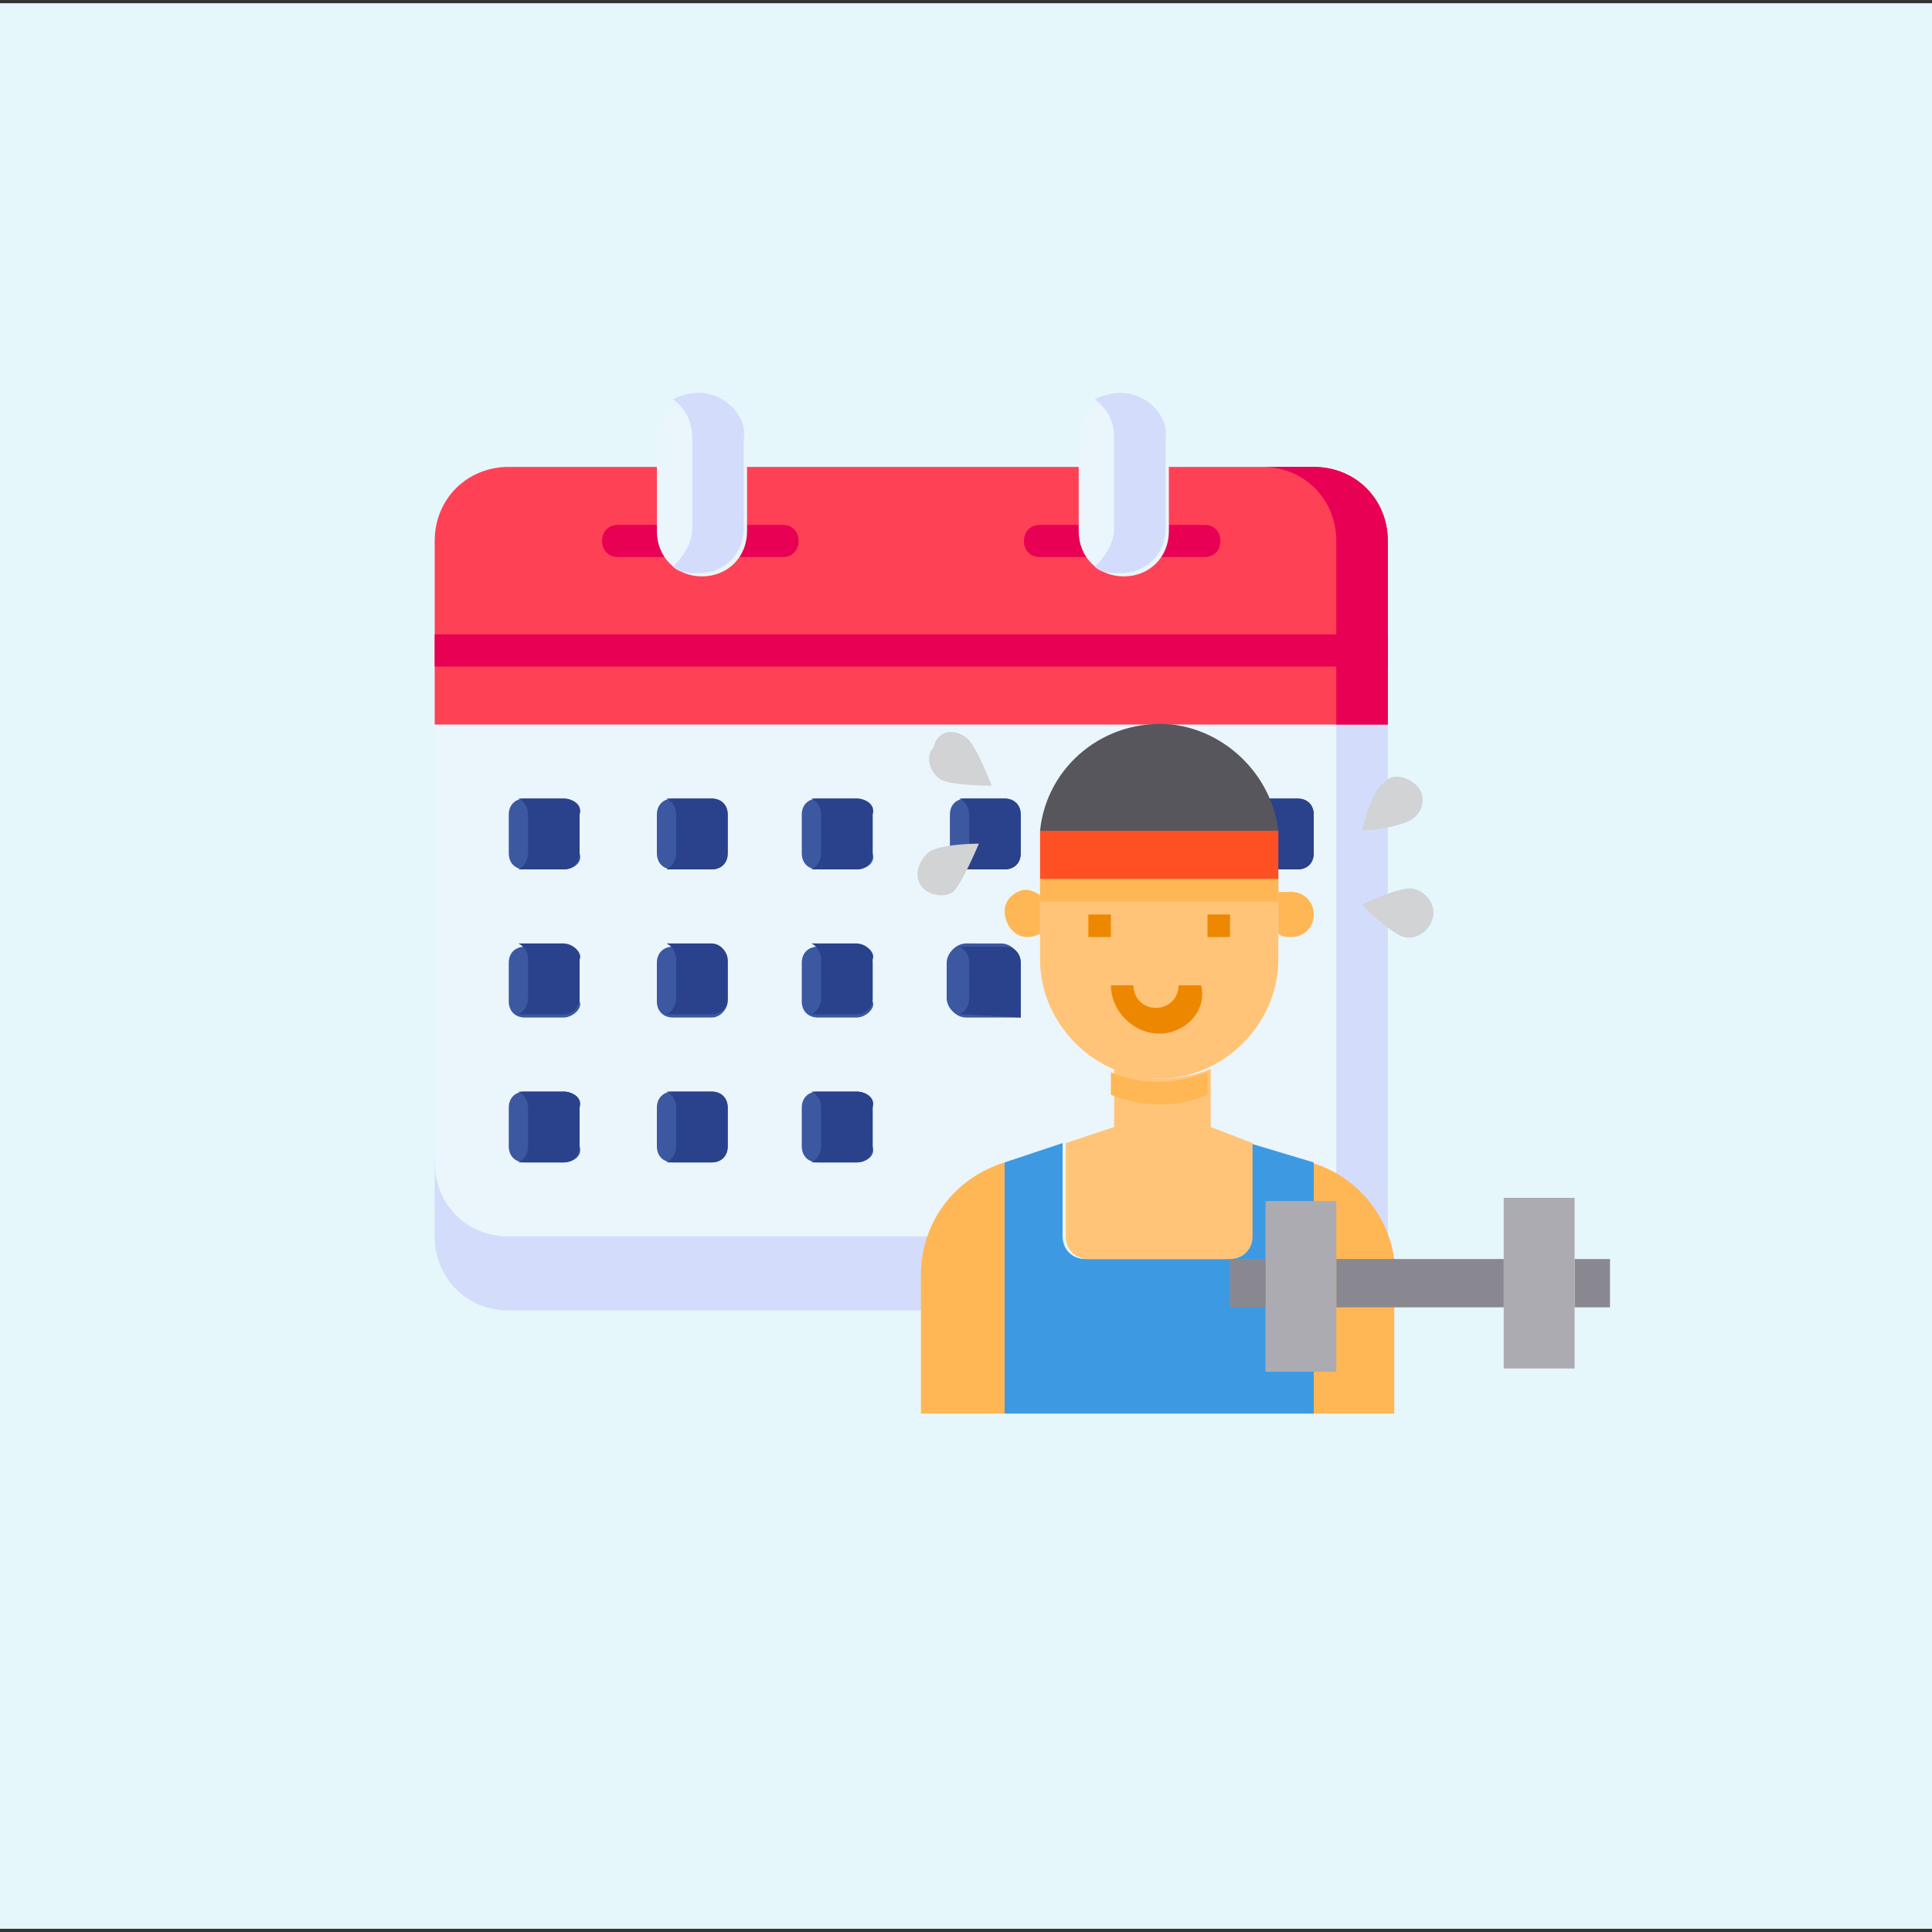 <?xml version="1.0" encoding="utf-8"?>
<!-- Generator: Adobe Illustrator 25.4.1, SVG Export Plug-In . SVG Version: 6.00 Build 0)  -->
<svg version="1.1" id="Capa_1" xmlns="http://www.w3.org/2000/svg" xmlns:xlink="http://www.w3.org/1999/xlink" x="0px" y="0px"
	 width="60px" height="60px" viewBox="0 0 60 60" style="enable-background:new 0 0 60 60;" xml:space="preserve">
<rect x="0" y="0" width="60" height="60" fill="#333333" stroke="none"/>
<style type="text/css">
	.st0{fill:#E6F7FC;}
	.st1{fill:#D3DCFB;}
	.st2{fill:#EBF5FC;}
	.st3{fill:#3C58A0;}
	.st4{fill:#2A428C;}
	.st5{fill:#FF4155;}
	.st6{fill:#E80054;}
	.st7{fill:#FFB655;}
	.st8{fill:#3D9AE2;}
	.st9{fill:#898890;}
	.st10{fill:#ACABB1;}
	.st11{fill:#D1D3D4;}
	.st12{fill:#FFC477;}
	.st13{fill:#FF5023;}
	.st14{fill:#57565C;}
	.st15{fill:#EE8700;}
</style>
<rect y="0.1" class="st0" width="60" height="59.8"/>
<g>
	<path class="st1" d="M28.8,40.7h-13c-1.3,0-2.3-1-2.3-2.3v-2.3H31L28.8,40.7z"/>
	<path class="st2" d="M43.1,22.5V32v6.4H15.8c-1.3,0-2.3-1-2.3-2.3V22.5l15.9-5.7L43.1,22.5z"/>
	<g>
		<path class="st3" d="M17.5,27h-1.2c-0.3,0-0.5-0.2-0.5-0.5v-1.2c0-0.3,0.2-0.5,0.5-0.5h1.2c0.3,0,0.5,0.2,0.5,0.5v1.2
			C18.1,26.8,17.8,27,17.5,27z"/>
		<path class="st3" d="M22.1,27h-1.2c-0.3,0-0.5-0.2-0.5-0.5v-1.2c0-0.3,0.2-0.5,0.5-0.5h1.2c0.3,0,0.5,0.2,0.5,0.5v1.2
			C22.6,26.8,22.4,27,22.1,27z"/>
		<path class="st3" d="M26.6,27h-1.2c-0.3,0-0.5-0.2-0.5-0.5v-1.2c0-0.3,0.2-0.5,0.5-0.5h1.2c0.3,0,0.5,0.2,0.5,0.5v1.2
			C27.2,26.8,26.9,27,26.6,27z"/>
		<path class="st3" d="M31.2,27H30c-0.3,0-0.5-0.2-0.5-0.5v-1.2c0-0.3,0.2-0.5,0.5-0.5h1.2c0.3,0,0.5,0.2,0.5,0.5v1.2
			C31.7,26.8,31.5,27,31.2,27z"/>
		<path class="st3" d="M35.7,27h-1.2c-0.3,0-0.5-0.2-0.5-0.5v-1.2c0-0.3,0.2-0.5,0.5-0.5h1.2c0.3,0,0.5,0.2,0.5,0.5v1.2
			C36.3,26.8,36,27,35.7,27z"/>
		<path class="st3" d="M40.3,27h-1.2c-0.3,0-0.5-0.2-0.5-0.5v-1.2c0-0.3,0.2-0.5,0.5-0.5h1.2c0.3,0,0.5,0.2,0.5,0.5v1.2
			C40.8,26.8,40.6,27,40.3,27z"/>
		<path class="st3" d="M17.5,31.6h-1.2c-0.3,0-0.5-0.2-0.5-0.5v-1.2c0-0.3,0.2-0.5,0.5-0.5h1.2c0.3,0,0.5,0.2,0.5,0.5v1.2
			C18.1,31.3,17.8,31.6,17.5,31.6z"/>
		<path class="st3" d="M22.1,31.6h-1.2c-0.3,0-0.5-0.2-0.5-0.5v-1.2c0-0.3,0.2-0.5,0.5-0.5h1.2c0.3,0,0.5,0.2,0.5,0.5v1.2
			C22.6,31.3,22.4,31.6,22.1,31.6z"/>
		<path class="st3" d="M26.6,31.6h-1.2c-0.3,0-0.5-0.2-0.5-0.5v-1.2c0-0.3,0.2-0.5,0.5-0.5h1.2c0.3,0,0.5,0.2,0.5,0.5v1.2
			C27.2,31.3,26.9,31.6,26.6,31.6z"/>
		<path class="st3" d="M31.7,31.6v-1.7c0-0.3-0.3-0.6-0.6-0.6H30c-0.3,0-0.6,0.3-0.6,0.6V31c0,0.3,0.3,0.6,0.6,0.6L31.7,31.6z"/>
		<path class="st3" d="M17.5,36.1h-1.2c-0.3,0-0.5-0.2-0.5-0.5v-1.2c0-0.3,0.2-0.5,0.5-0.5h1.2c0.3,0,0.5,0.2,0.5,0.5v1.2
			C18.1,35.9,17.8,36.1,17.5,36.1z"/>
		<path class="st3" d="M22.1,36.1h-1.2c-0.3,0-0.5-0.2-0.5-0.5v-1.2c0-0.3,0.2-0.5,0.5-0.5h1.2c0.3,0,0.5,0.2,0.5,0.5v1.2
			C22.6,35.9,22.4,36.1,22.1,36.1z"/>
		<path class="st3" d="M26.6,36.1h-1.2c-0.3,0-0.5-0.2-0.5-0.5v-1.2c0-0.3,0.2-0.5,0.5-0.5h1.2c0.3,0,0.5,0.2,0.5,0.5v1.2
			C27.2,35.9,26.9,36.1,26.6,36.1z"/>
	</g>
	<path class="st4" d="M40.3,24.8h-1.2c-0.1,0-0.1,0-0.2,0c0.2,0.1,0.3,0.3,0.3,0.5v1.2c0,0.2-0.1,0.4-0.3,0.5c0.1,0,0.1,0,0.2,0h1.2
		c0.3,0,0.5-0.2,0.5-0.5v-1.2C40.8,25,40.6,24.8,40.3,24.8z"/>
	<path class="st4" d="M35.7,24.8h-1.2c-0.1,0-0.1,0-0.2,0c0.2,0.1,0.3,0.3,0.3,0.5v1.2c0,0.2-0.1,0.4-0.3,0.5c0.1,0,0.1,0,0.2,0h1.2
		c0.3,0,0.5-0.2,0.5-0.5v-1.2C36.3,25,36,24.8,35.7,24.8z"/>
	<path class="st4" d="M31.2,24.8H30c-0.1,0-0.1,0-0.2,0c0.2,0.1,0.3,0.3,0.3,0.5v1.2c0,0.2-0.1,0.4-0.3,0.5c0.1,0,0.1,0,0.2,0h1.2
		c0.3,0,0.5-0.2,0.5-0.5v-1.2C31.7,25,31.5,24.8,31.2,24.8z"/>
	<path class="st4" d="M26.6,24.8h-1.2c-0.1,0-0.1,0-0.2,0c0.2,0.1,0.3,0.3,0.3,0.5v1.2c0,0.2-0.1,0.4-0.3,0.5c0.1,0,0.1,0,0.2,0h1.2
		c0.3,0,0.5-0.2,0.5-0.5v-1.2C27.2,25,26.9,24.8,26.6,24.8z"/>
	<path class="st4" d="M22.1,24.8h-1.2c-0.1,0-0.1,0-0.2,0c0.2,0.1,0.3,0.3,0.3,0.5v1.2c0,0.2-0.1,0.4-0.3,0.5c0.1,0,0.1,0,0.2,0h1.2
		c0.3,0,0.5-0.2,0.5-0.5v-1.2C22.6,25,22.4,24.8,22.1,24.8z"/>
	<path class="st4" d="M17.5,24.8h-1.2c-0.1,0-0.1,0-0.2,0c0.2,0.1,0.3,0.3,0.3,0.5v1.2c0,0.2-0.1,0.4-0.3,0.5c0.1,0,0.1,0,0.2,0h1.2
		c0.3,0,0.5-0.2,0.5-0.5v-1.2C18.1,25,17.8,24.8,17.5,24.8z"/>
	<path class="st4" d="M17.5,29.3h-1.2c-0.1,0-0.1,0-0.2,0c0.2,0.1,0.3,0.3,0.3,0.5V31c0,0.2-0.1,0.4-0.3,0.5c0.1,0,0.1,0,0.2,0h1.2
		c0.3,0,0.5-0.2,0.5-0.5v-1.2C18.1,29.6,17.8,29.3,17.5,29.3L17.5,29.3z"/>
	<path class="st4" d="M17.5,33.9h-1.2c-0.1,0-0.1,0-0.2,0c0.2,0.1,0.3,0.3,0.3,0.5v1.2c0,0.2-0.1,0.4-0.3,0.5c0.1,0,0.1,0,0.2,0h1.2
		c0.3,0,0.5-0.2,0.5-0.5v-1.2C18.1,34.1,17.8,33.9,17.5,33.9L17.5,33.9z"/>
	<path class="st4" d="M22.1,29.3h-1.2c-0.1,0-0.1,0-0.2,0c0.2,0.1,0.3,0.3,0.3,0.5V31c0,0.2-0.1,0.4-0.3,0.5c0.1,0,0.1,0,0.2,0h1.2
		c0.3,0,0.5-0.2,0.5-0.5v-1.2C22.6,29.6,22.4,29.3,22.1,29.3L22.1,29.3z"/>
	<path class="st4" d="M22.1,33.9h-1.2c-0.1,0-0.1,0-0.2,0c0.2,0.1,0.3,0.3,0.3,0.5v1.2c0,0.2-0.1,0.4-0.3,0.5c0.1,0,0.1,0,0.2,0h1.2
		c0.3,0,0.5-0.2,0.5-0.5v-1.2C22.6,34.1,22.4,33.9,22.1,33.9L22.1,33.9z"/>
	<path class="st4" d="M26.6,29.3h-1.2c-0.1,0-0.1,0-0.2,0c0.2,0.1,0.3,0.3,0.3,0.5V31c0,0.2-0.1,0.4-0.3,0.5c0.1,0,0.1,0,0.2,0h1.2
		c0.3,0,0.5-0.2,0.5-0.5v-1.2C27.2,29.6,26.9,29.3,26.6,29.3L26.6,29.3z"/>
	<path class="st4" d="M31.7,31.6v-1.7c0-0.3-0.2-0.5-0.5-0.5H30c-0.1,0-0.1,0-0.2,0c0.2,0.1,0.3,0.3,0.3,0.5V31
		c0,0.2-0.1,0.4-0.3,0.5c0.1,0,0.1,0,0.2,0L31.7,31.6L31.7,31.6z"/>
	<path class="st4" d="M26.6,33.9h-1.2c-0.1,0-0.1,0-0.2,0c0.2,0.1,0.3,0.3,0.3,0.5v1.2c0,0.2-0.1,0.4-0.3,0.5c0.1,0,0.1,0,0.2,0h1.2
		c0.3,0,0.5-0.2,0.5-0.5v-1.2C27.2,34.1,26.9,33.9,26.6,33.9L26.6,33.9z"/>
	<path class="st1" d="M41.5,21.8V32v6.4h1.6V32v-9.6L41.5,21.8z"/>
	<path class="st5" d="M43.1,22.5v-5.7c0-1.3-1-2.3-2.3-2.3h-25c-1.3,0-2.3,1-2.3,2.3v5.7H43.1z"/>
	<g>
		<g>
			<g>
				<path class="st6" d="M20.7,17.3h-1.5c-0.3,0-0.5-0.2-0.5-0.5s0.2-0.5,0.5-0.5h1.5c0.3,0,0.5,0.2,0.5,0.5S21,17.3,20.7,17.3z"/>
			</g>
			<g>
				<path class="st6" d="M24.3,17.3h-1.5c-0.3,0-0.5-0.2-0.5-0.5s0.2-0.5,0.5-0.5h1.5c0.3,0,0.5,0.2,0.5,0.5S24.6,17.3,24.3,17.3z"
					/>
			</g>
			<g>
				<path class="st6" d="M33.8,17.3h-1.5c-0.3,0-0.5-0.2-0.5-0.5s0.2-0.5,0.5-0.5h1.5c0.3,0,0.5,0.2,0.5,0.5S34,17.3,33.8,17.3z"/>
			</g>
			<g>
				<path class="st6" d="M37.4,17.3h-1.5c-0.3,0-0.5-0.2-0.5-0.5s0.2-0.5,0.5-0.5h1.5c0.3,0,0.5,0.2,0.5,0.5S37.7,17.3,37.4,17.3z"
					/>
			</g>
		</g>
	</g>
	<path class="st2" d="M23.2,16.5c0,0.8-0.6,1.4-1.4,1.4s-1.4-0.6-1.4-1.4v-2.8c0-0.8,0.6-1.4,1.4-1.4c0.8,0,1.4,0.6,1.4,1.4
		L23.2,16.5L23.2,16.5z"/>
	<path class="st2" d="M36.3,16.5c0,0.8-0.6,1.4-1.4,1.4c-0.8,0-1.4-0.6-1.4-1.4v-2.8c0-0.8,0.6-1.4,1.4-1.4c0.8,0,1.4,0.6,1.4,1.4
		L36.3,16.5L36.3,16.5z"/>
	<path class="st1" d="M34.8,12.2c-0.3,0-0.6,0.1-0.8,0.2c0.4,0.3,0.6,0.7,0.6,1.2v2.8c0,0.5-0.3,0.9-0.6,1.2
		c0.2,0.2,0.5,0.2,0.8,0.2c0.8,0,1.4-0.6,1.4-1.4v-2.8C36.3,12.9,35.6,12.2,34.8,12.2z"/>
	<path class="st1" d="M21.7,12.2c-0.3,0-0.6,0.1-0.8,0.2c0.4,0.3,0.6,0.7,0.6,1.2v2.8c0,0.5-0.3,0.9-0.6,1.2
		c0.2,0.2,0.5,0.2,0.8,0.2c0.8,0,1.4-0.6,1.4-1.4v-2.8C23.2,12.9,22.5,12.2,21.7,12.2L21.7,12.2z"/>
	<path class="st6" d="M40.8,14.5h-1.6c1.3,0,2.3,1,2.3,2.3v5.7h1.6v-5.7C43.1,15.5,42.1,14.5,40.8,14.5L40.8,14.5z"/>
	<path class="st6" d="M13.5,19.7h29.6v1H13.5L13.5,19.7z"/>
</g>
<g>
	<path class="st7" d="M43.3,39.1c-0.2-1.4-1.2-2.6-2.6-3v7.8h2.6v-4.3C43.4,39.5,43.4,39.3,43.3,39.1z"/>
	<path class="st8" d="M40.8,36.1v7.8h-9.6v-7.8c0,0,0,0,0,0l1.8-0.6v2.9c0,0.4,0.3,0.7,0.7,0.7h4.4c0.4,0,0.7-0.3,0.7-0.7v-2.9
		L40.8,36.1C40.8,36.1,40.8,36.1,40.8,36.1z"/>
	<path class="st9" d="M48.9,39.1H50v1.5h-1.1V39.1z"/>
	<path class="st10" d="M48.9,40.6v1.9h-2.2v-1.9v-1.5v-1.9h2.2v1.9V40.6z"/>
	<path class="st11" d="M43.9,27.6c0.4,0.1,0.7,0.5,0.6,0.9c-0.1,0.4-0.5,0.7-0.9,0.6c0,0,0,0,0,0c-0.4-0.1-1.3-1-1.3-1
		S43.5,27.5,43.9,27.6z"/>
	<path class="st11" d="M44,24.4c0.3,0.3,0.2,0.8-0.1,1c0,0,0,0,0,0c-0.3,0.3-1.6,0.4-1.6,0.4s0.3-1.3,0.7-1.5
		C43.2,24,43.7,24.1,44,24.4z"/>
	<path class="st9" d="M43.3,39.1h-1.8v1.5h1.9h3.3v-1.5H43.3z"/>
	<path class="st10" d="M40.8,37.3h-1.5v1.9v1.5v1.9h1.5h0.7v-1.9v-1.5v-1.9H40.8z"/>
	<path class="st7" d="M40.1,27.7c0.4,0,0.7,0.3,0.7,0.7c0,0.4-0.3,0.7-0.7,0.7c-0.1,0-0.3,0-0.4-0.1v-1.3
		C39.8,27.7,39.9,27.7,40.1,27.7z"/>
	<path class="st12" d="M39.7,29v0.8c0,2-1.7,3.7-3.7,3.7s-3.7-1.7-3.7-3.7v-2.6h7.4V29z"/>
	<path class="st13" d="M39.7,26.2v1.1h-7.4v-1.1c0-0.1,0-0.2,0-0.4h7.4C39.7,25.9,39.7,26.1,39.7,26.2z"/>
	<path class="st14" d="M39.7,25.8h-7.4c0.2-2,2-3.5,4.1-3.3C38.1,22.7,39.5,24.1,39.7,25.8z"/>
	<path class="st9" d="M38.2,39.1h1.1v1.5h-1.1V39.1z"/>
	<path class="st12" d="M38.9,35.5v2.9c0,0.4-0.3,0.7-0.7,0.7h-4.4c-0.4,0-0.7-0.3-0.7-0.7v-2.9l1.5-0.5v-1.8c0.9,0.4,2,0.4,3,0v1.8
		L38.9,35.5z"/>
	<path class="st7" d="M32.3,27.8V29c-0.4,0.2-0.8,0.1-1-0.3s-0.1-0.8,0.3-1C31.8,27.6,32,27.6,32.3,27.8z"/>
	<path class="st7" d="M31.2,36.1v7.8h-2.6v-4.3C28.6,38,29.6,36.6,31.2,36.1z"/>
	<path class="st11" d="M30,22.9c0.3,0.2,0.8,1.5,0.8,1.5s-1.3,0-1.6-0.2c-0.3-0.2-0.5-0.7-0.2-1C29.1,22.7,29.6,22.6,30,22.9
		C30,22.8,30,22.9,30,22.9z"/>
	<path class="st11" d="M30.4,26.2c0,0-0.5,1.2-0.8,1.5c-0.3,0.2-0.8,0.1-1-0.2c-0.2-0.3-0.1-0.7,0.2-1
		C29.1,26.2,30.4,26.2,30.4,26.2z"/>
	<path class="st7" d="M37.5,33.3V34c-0.9,0.4-2,0.4-3,0v-0.7C35.4,33.7,36.5,33.7,37.5,33.3z"/>
	<path class="st7" d="M32.3,27.3h7.4V28h-7.4V27.3z"/>
	<g>
		<path class="st15" d="M33.8,28.4h0.7v0.7h-0.7V28.4z"/>
		<path class="st15" d="M37.5,28.4h0.7v0.7h-0.7V28.4z"/>
		<path class="st15" d="M36,32.1c-0.8,0-1.5-0.7-1.5-1.5h0.7c0,0.4,0.3,0.7,0.7,0.7s0.7-0.3,0.7-0.7h0.7
			C37.5,31.4,36.8,32.1,36,32.1z"/>
	</g>
</g>
</svg>
